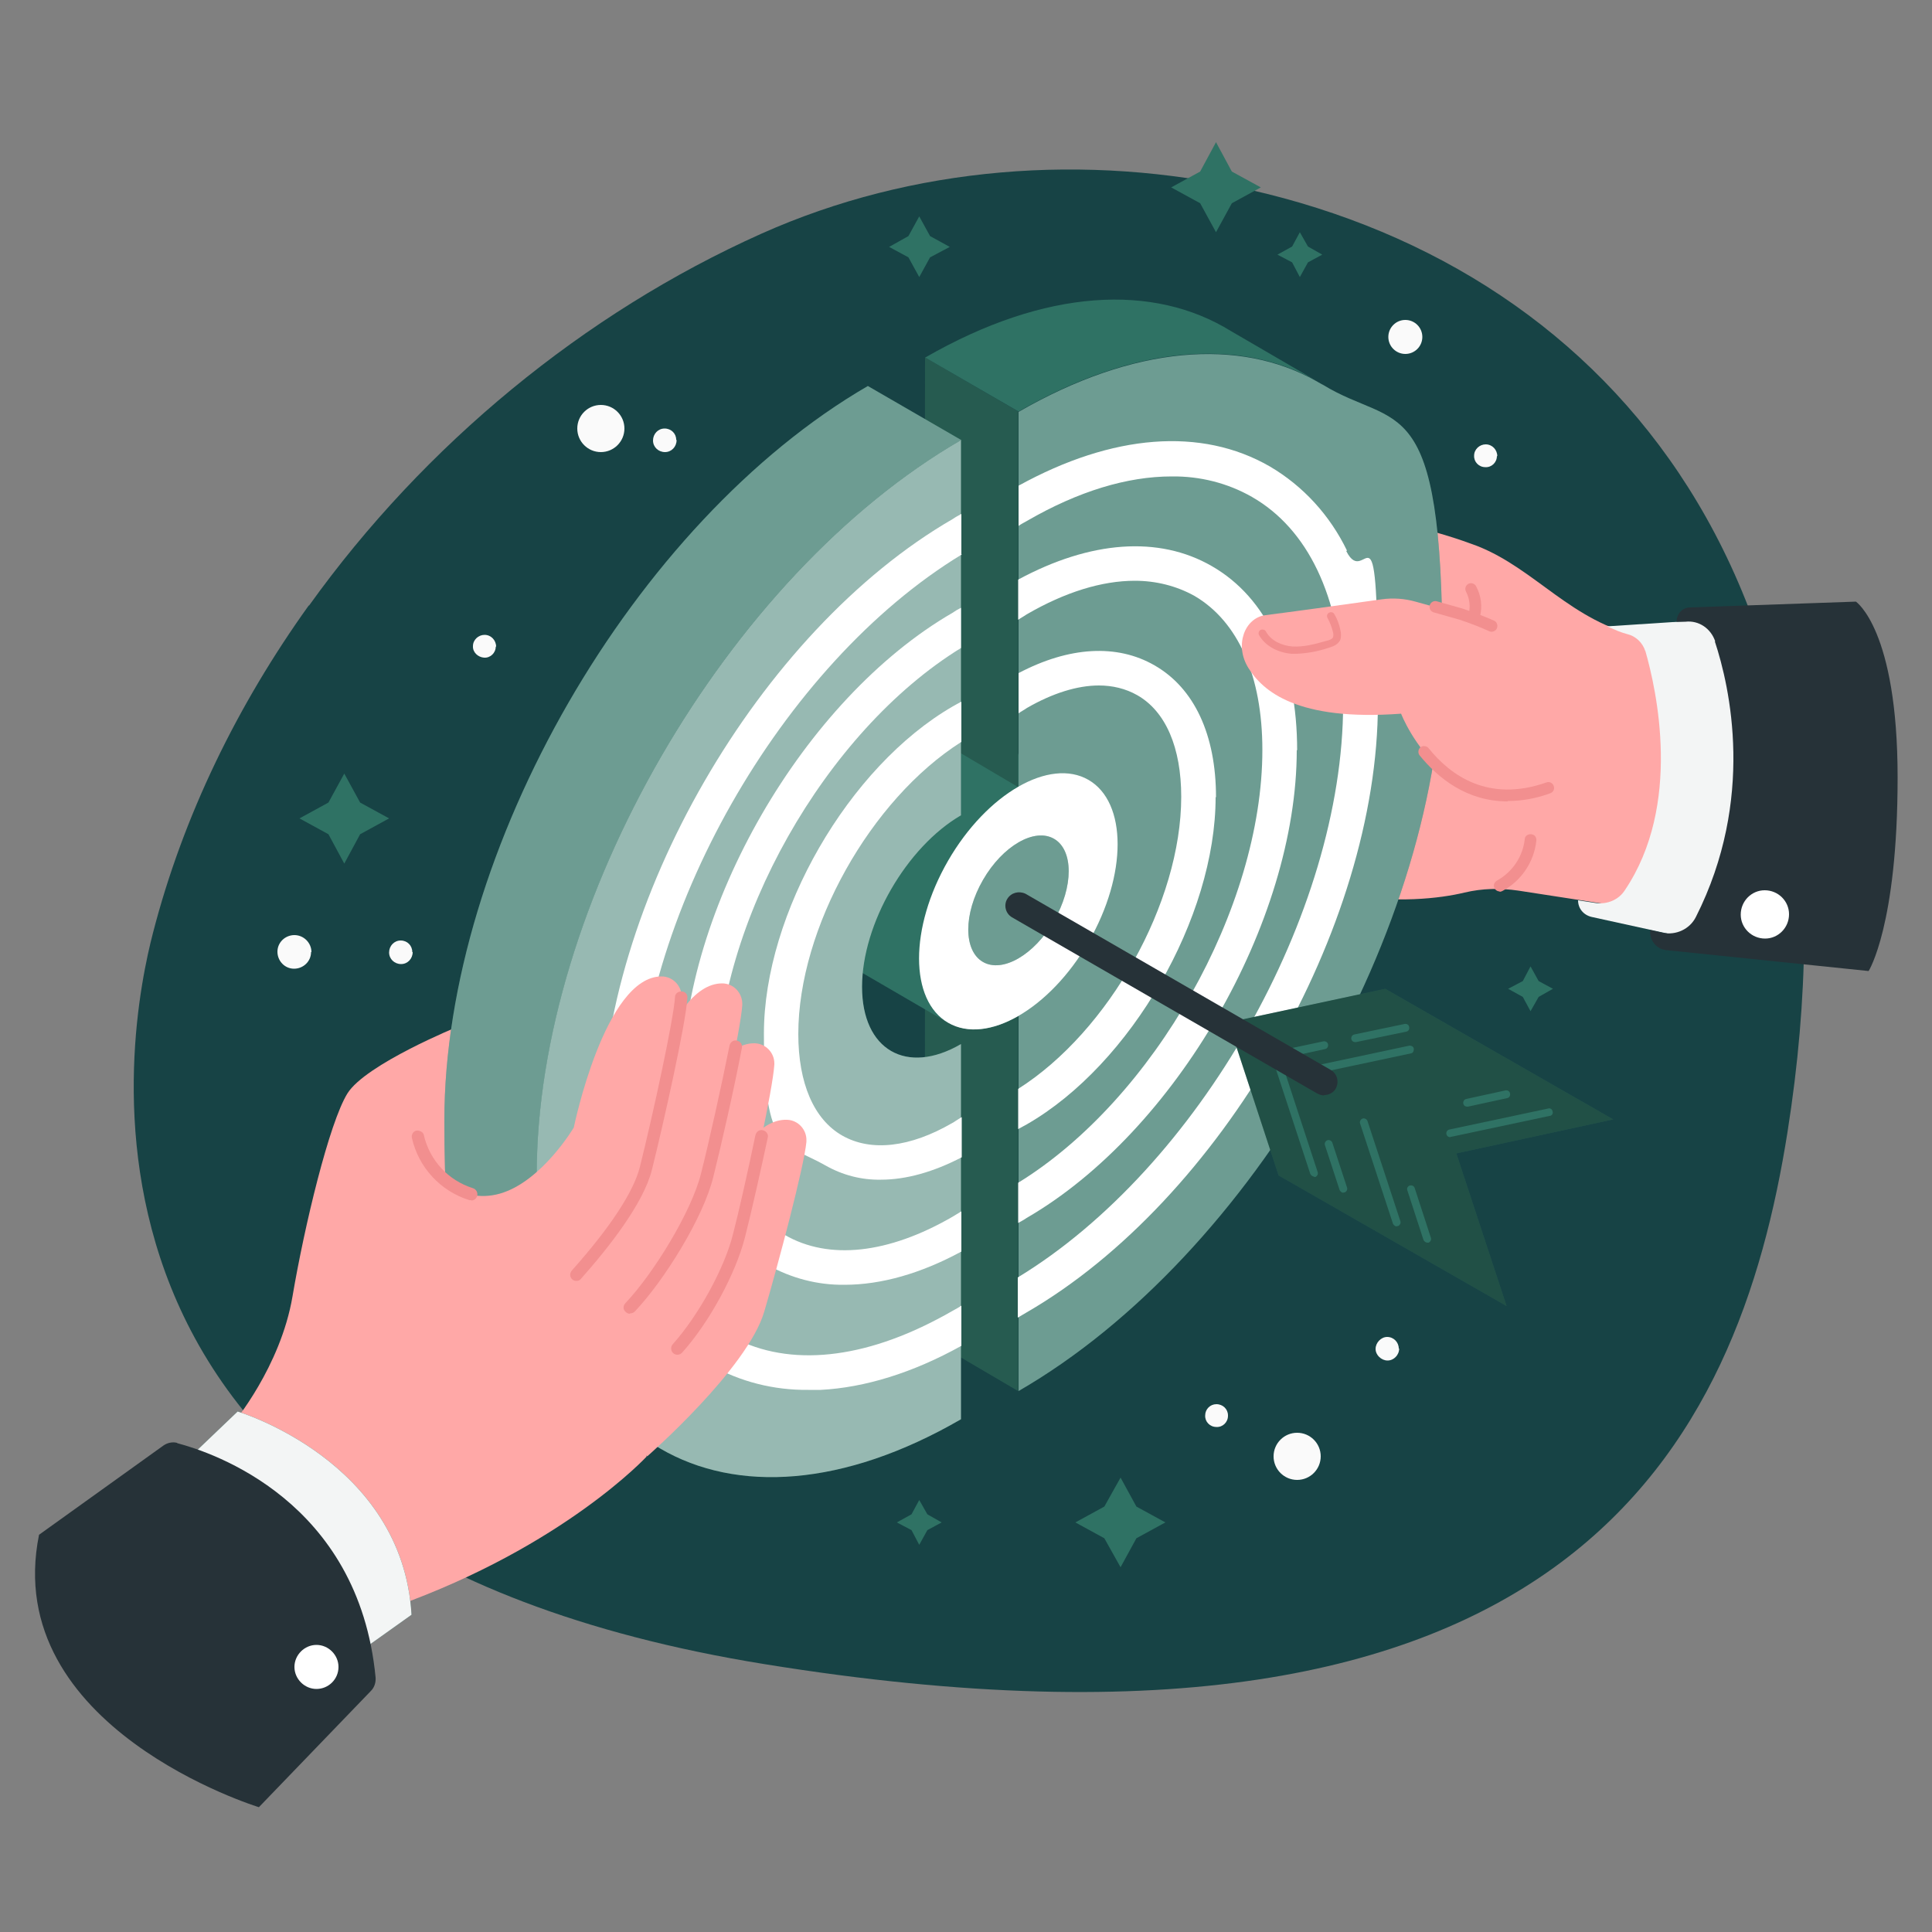 <?xml version="1.0" encoding="UTF-8"?>
<svg id="Capa_1" xmlns="http://www.w3.org/2000/svg" version="1.1" viewBox="0 0 500 500">
  <rect x="0" y="0" width="500" height="500" fill="#808080" stroke="none"/>
  <!-- Generator: Adobe Illustrator 29.0.1, SVG Export Plug-In . SVG Version: 2.1.0 Build 192)  -->
  <defs>
    <style>
      .st0 {
        fill: #f3f5f5;
      }

      .st0, .st1, .st2, .st3, .st4 {
        isolation: isolate;
      }

      .st5 {
        fill: #263238;
      }

      .st6, .st1, .st2 {
        fill: #fff;
      }

      .st7 {
        fill: #ffa8a7;
      }

      .st8 {
        fill: #f28f8f;
      }

      .st1, .st3 {
        opacity: .3;
      }

      .st2 {
        opacity: .5;
      }

      .st4 {
        opacity: .2;
      }

      .st9 {
        fill: #2f7264;
      }

      .st10 {
        fill: #174345;
      }

      .st11 {
        fill: #fafafa;
      }
    </style>
  </defs>
  <g id="freepik--Background--inject-395">
    <path class="st10" d="M79.9,156.7c-18.5,25.8-32.5,54.5-40.3,84.7-6.1,23.4-34.3,158.2,158.4,189.3,208.4,33.7,251.9-57.5,264.6-137.7,22.3-140.9-44.2-222.4-139.2-243.9-42.3-9.6-87.3-6.1-126.4,11.4-45.8,20.5-87.2,54.6-117,96.2Z"/>
  </g>
  <g id="freepik--hand-2--inject-395">
    <path class="st7" d="M351.9,133.9c10.4,1.2,20.6,3.7,30.4,7.4,15.2,6,24.3,19.6,42.5,23.5,0,0,22.7,28,0,70.6l-31.8-4.9c-4.7-.7-9.4-.6-14,.5-6.3,1.5-17.5,2.9-33.2.4l6.1-97.6Z"/>
    <polygon class="st9" points="239.4 248.8 263.5 262.9 263.5 360 239.3 345.8 239.4 248.8"/>
    <polygon class="st4" points="239.4 248.8 263.5 262.9 263.5 360 239.3 345.8 239.4 248.8"/>
    <path class="st9" d="M245.3,264.6l9-30c6.5-9.1,10.7-20.4,10.7-30.3,0-16.4-11.5-23-25.7-14.8s-25.7,28.1-25.7,44.5,2.8,13.7,7.3,16.5h0l.4.2,23.9,13.9Z"/>
    <polygon class="st9" points="239.4 92.5 263.5 106.5 263.5 203.7 239.3 189.4 239.4 92.5"/>
    <polygon class="st4" points="239.4 92.5 263.5 106.5 263.5 203.7 239.3 189.4 239.4 92.5"/>
    <path class="st7" d="M342.4,99.6l-.4-.2.4.2h0Z"/>
    <path class="st9" d="M340.6,98.5l-22-12.8h0c-20-12.4-48-11.1-79.1,6.8,0,0,0,0-.1,0l24.2,14c30-17.3,57.2-19.1,77-8Z"/>
    <path class="st7" d="M340.6,98.5l1.4.8-1.4-.8Z"/>
    <path class="st9" d="M342.4,99.6l-.4-.2-1.4-.8c-19.8-11.1-47-9.3-77,8v97.1c-14.2,8.2-25.6,28.1-25.6,44.4s11.5,23,25.6,14.8v97.1c60.6-35,109.7-120.1,109.7-190.1s-11.8-58.6-30.9-70.3Z"/>
    <path class="st1" d="M342.4,99.6l-.4-.2-1.4-.8c-19.8-11.1-47-9.3-77,8v97.1c-14.2,8.2-25.6,28.1-25.6,44.4s11.5,23,25.6,14.8v97.1c60.6-35,109.7-120.1,109.7-190.1s-11.8-58.6-30.9-70.3Z"/>
    <path class="st6" d="M348.6,142.5c-4.4-9.1-11.3-16.7-20-21.8-17.7-10.2-40.7-8.4-65,5v10.4c.7-.5,1.5-.9,2.2-1.3,13.3-7.7,26-11.5,37.4-11.5,7.3-.1,14.5,1.7,20.8,5.3,14.5,8.3,22.8,25.8,23.6,49.3,0,1.4,0,2.8,0,4.3,0,54.2-37.6,120.1-84.2,148.4v10.4l2.2-1.3c50.2-29,91-99.6,91-157.6s-2.8-28.8-8.2-39.5Z"/>
    <path class="st6" d="M335.7,194.2c0-22.6-7.8-39.5-22.1-47.7-13.7-7.9-31.4-6.6-50.1,3.5v10.4c.7-.5,1.5-.9,2.2-1.4,10-5.8,19.5-8.7,28-8.7,5.4,0,10.7,1.3,15.4,3.9,11.3,6.6,17.6,20.7,17.6,39.9,0,40.8-28.1,90.4-63.2,112v10.4c.7-.4,1.5-.8,2.2-1.3,38.5-22.3,69.9-76.6,69.9-121.1Z"/>
    <path class="st6" d="M314.7,206.3c0-16.1-5.6-28.2-15.9-34.1-9.7-5.6-22.1-4.9-35.2,2v10.4c.7-.5,1.5-.9,2.2-1.4,6.6-3.8,13-5.8,18.6-5.8,3.5,0,6.9.8,9.9,2.5,7.4,4.2,11.4,13.6,11.4,26.3,0,27.4-18.7,60.7-42.2,75.6v10.4c.7-.4,1.5-.8,2.2-1.2,27-15.5,48.9-53.6,48.9-84.7Z"/>
    <ellipse class="st6" cx="263.6" cy="233.3" rx="36.3" ry="21" transform="translate(-70.3 344.9) rotate(-60)"/>
    <ellipse class="st9" cx="263.6" cy="233" rx="18.4" ry="10.6" transform="translate(-70 344.8) rotate(-60)"/>
    <ellipse class="st1" cx="263.6" cy="233" rx="18.4" ry="10.6" transform="translate(-70 344.8) rotate(-60)"/>
    <path class="st7" d="M378.2,159l-11.9-3.3c-2.8-.8-5.8-1-8.7-.6-8.4,1.2-26,3.6-30.1,4.1-5.4.7-8.1,7.8-4.4,13.7s12.5,13.8,39.5,11.8c0,0,13.3,34.5,46.3,15.4,9.8-5.6,2.9-30.1-30.8-41.1Z"/>
    <path class="st8" d="M386.1,163.5c-.2,0-.4,0-.6-.1-2.4-1.1-5-2.1-7.7-3l-6.7-1.9c-.8-.2-1.3-1-1.1-1.8.2-.8,1-1.3,1.8-1.1,0,0,0,0,0,0l6.7,1.9c2.7.9,5.4,1.9,8.1,3.1.8.3,1.1,1.2.8,2-.2.5-.8.9-1.4.9h0Z"/>
    <path class="st8" d="M390.2,207.4c-10.6,0-18-6-22.8-11.9-.5-.6-.4-1.6.2-2.1.6-.5,1.6-.4,2.1.2,0,0,0,0,0,0,5.6,7,15.4,14.2,30.5,8.9.8-.3,1.6.1,1.9.9.3.8-.1,1.6-.9,1.9-3.5,1.3-7.3,2-11,2Z"/>
    <path class="st0" d="M425.8,168.4c2.9,10.1,9.6,39.9-5.3,62-1.6,2.5-4.6,3.7-7.5,3.3l-4.6-.7h0c0,2.1,1.4,3.8,3.5,4.3l47,10.3v-88.3l-43,2.8,2.8,1.2c.8.3,1.6.6,2.4.8h0c2.2.5,4,2.2,4.7,4.4Z"/>
    <path class="st5" d="M443.8,166c3.9,11.8,10.5,40.8-4.9,71.3-1.6,3.2-5.2,4.8-8.6,4.1l-3.2-.7h0c-.3,2.6,1.6,5,4.2,5.2,0,0,0,0,0,0l52.3,5.4s7.5-11.8,7.5-50.1-10.8-45.5-10.8-45.5l-42.9,1.5c-2,0-3.5,1.7-3.5,3.7h2.3c3.5-.4,6.6,1.8,7.7,5.1Z"/>
    <path class="st6" d="M463,236.6c0,3.5-2.8,6.3-6.2,6.3-3.5,0-6.3-2.8-6.3-6.2,0-3.5,2.8-6.3,6.2-6.3,0,0,0,0,0,0,3.5,0,6.3,2.8,6.3,6.2Z"/>
    <path class="st8" d="M381.6,160.6c-.1,0-.2,0-.4,0-.8-.2-1.3-1-1.1-1.8.5-1.9.2-3.9-.7-5.7-.4-.7-.1-1.6.6-2,.7-.4,1.6-.1,2,.6,1.3,2.4,1.7,5.2,1,7.9-.2.6-.8,1.1-1.4,1.1Z"/>
    <path class="st8" d="M388.1,230.7c-.8,0-1.5-.7-1.5-1.5,0-.5.3-1,.8-1.3,4-2.2,6.7-6.2,7.2-10.7,0-.8.8-1.4,1.7-1.3s1.4.8,1.3,1.7c-.6,5.5-3.9,10.4-8.8,13-.2.1-.5.2-.7.2Z"/>
    <path class="st8" d="M335.4,169.2h-1.1c-3.8-.3-7-2.2-8.5-4.9-.2-.5,0-1.1.5-1.3.5-.2,1.1,0,1.3.4,1.4,2.6,4.4,3.7,6.8,3.9,2.9.2,5.9-.6,8.7-1.4.9-.2,1.7-.5,1.9-1,.1-.4.1-.8,0-1.2-.3-1.3-.8-2.6-1.4-3.7-.3-.5-.2-1.1.3-1.4.5-.3,1.1-.2,1.4.3,0,0,0,0,0,0,.8,1.3,1.3,2.7,1.6,4.2.2.8.2,1.7,0,2.4-.6,1.5-2.3,1.9-3.2,2.2-2.7.9-5.5,1.4-8.3,1.5Z"/>
  </g>
  <g id="freepik--hand-1--inject-395">
    <path class="st7" d="M118.7,265.6s-24.1,9.8-28.8,17.4-11.1,34.2-14.2,52.5-15.4,32.9-15.4,32.9l18.9,18.3,45.2-89.5-5.7-31.7Z"/>
    <path class="st9" d="M139,304c0-70,49.1-155.1,109.8-190.1l-24.2-14c-60.5,35.1-109.6,120.1-109.6,190.1s13.4,61.6,34.7,72.4h0l21.4,12.5h0c-19.8-11.5-32-36.1-32-70.9Z"/>
    <path class="st1" d="M139,304c0-70,49.1-155.1,109.8-190.1l-24.2-14c-60.5,35.1-109.6,120.1-109.6,190.1s13.4,61.6,34.7,72.4h0l21.4,12.5h0c-19.8-11.5-32-36.1-32-70.9Z"/>
    <path class="st9" d="M139,304c0,34.9,12.2,59.4,31.9,70.9s47.4,10,77.8-7.6v-97.1c-14.1,8.2-25.6,1.5-25.6-14.8s11.5-36.2,25.6-44.4v-97.1c-60.6,35-109.8,120.1-109.8,190.1Z"/>
    <path class="st6" d="M248.8,143.4v-10.4c-.7.4-1.5.8-2.2,1.3-50.2,29-91,99.7-91,157.6s10,50.8,28.2,61.3c7.7,4.4,16.5,6.6,25.4,6.5,1.1,0,2.1,0,3.2,0,11.4-.6,23.8-4.4,36.4-11.4v-10.4c-.7.5-1.5.9-2.2,1.3-1.4.8-2.8,1.6-4.2,2.3-20.6,10.8-39.7,12.2-54,3.9-15.3-8.8-23.7-27.9-23.7-53.5,0-54.2,37.6-120.1,84.2-148.4Z"/>
    <path class="st6" d="M246.5,314.9c-16.6,9.6-32,11.3-43.4,4.7s-17.6-20.7-17.6-39.9c0-40.8,28.1-90.4,63.2-112v-10.4c-.8.4-1.5.8-2.2,1.3-38.5,22.3-69.9,76.6-69.9,121.1s7.8,39.5,22.1,47.7c6.1,3.4,12.9,5.2,19.9,5.1,9.4,0,19.7-2.9,30.2-8.6v-10.4c-.8.5-1.5.9-2.3,1.4Z"/>
    <path class="st6" d="M246.5,290.6c-11,6.4-21.1,7.5-28.5,3.3s-11.4-13.6-11.4-26.3c0-27.4,18.7-60.7,42.2-75.6v-10.4c-.8.4-1.5.8-2.2,1.2-27,15.6-48.9,53.6-48.9,84.7s5.6,28.2,15.9,34.1c4.4,2.5,9.3,3.8,14.4,3.7,6.5,0,13.6-2,20.9-5.8v-10.4c-.8.5-1.5.9-2.2,1.4Z"/>
    <path class="st2" d="M139,304c0,34.9,12.2,59.4,31.9,70.9s47.4,10,77.8-7.6v-97.1c-14.1,8.2-25.6,1.5-25.6-14.8s11.5-36.2,25.6-44.4v-97.1c-60.6,35-109.8,120.1-109.8,190.1Z"/>
    <path class="st7" d="M159.7,344.3c10.9-2.7,19.8-16.3,19.8-16.3,0,0,9.6-38.8,24.2-38.2,2.9.1,5.1,2.6,5,5.4,0,0,0,.2,0,.3-.6,6.4-7.3,31.7-10.9,43.9-4.3,14.8-30.3,37.5-30.3,37.5,0,0-18.7-29.9-7.7-32.6Z"/>
    <path class="st7" d="M153.4,326.2c10.8-3.1,19.1-17.1,19.1-17.1,0,0,8-39.1,22.7-39.1,2.9,0,5.2,2.4,5.2,5.2,0,0,0,.2,0,.3-.4,6.4-6,32-9.1,44.3-3.7,15-28.8,38.7-28.8,38.7,0,0-19.9-29.2-9.1-32.3Z"/>
    <path class="st8" d="M175.3,350.6c-.9,0-1.6-.7-1.6-1.6,0-.4.1-.8.4-1.1,6.7-7.5,13.4-19.7,15.6-28.5,1.5-5.8,3.8-16,5.8-25.6.2-.9,1-1.5,1.9-1.3.9.2,1.5,1,1.3,1.9,0,0,0,0,0,0-1.8,8.4-4.1,18.7-5.9,25.8-2.4,9.4-9.2,22-16.3,29.9-.3.3-.7.5-1.2.5Z"/>
    <path class="st7" d="M145.1,310.7c10.8-3.1,19.1-17.1,19.1-17.1,0,0,8-39.1,22.7-39.1,2.9,0,5.2,2.4,5.2,5.3,0,0,0,.2,0,.3-.4,6.4-6.1,32-9.1,44.3-3.7,15-28.8,38.7-28.8,38.7,0,0-19.8-29.2-9-32.3Z"/>
    <path class="st7" d="M110.7,302.6s7.9,9.4,18.7,6.3,19.1-17.1,19.1-17.1c0,0,8-39.1,22.7-39.1,2.9,0,5.2,2.4,5.2,5.2,0,0,0,.2,0,.3-.4,6.4-6.1,32-9.1,44.3-3.7,15-28.8,38.7-28.8,38.7l-34.7-20.9,6.9-17.6Z"/>
    <path class="st7" d="M167.4,376.9s-21.4,23.2-65,38.8l-23.2-29,24.5-69.7,39.3,5s35.9,19.2,24.3,54.9Z"/>
    <path class="st8" d="M149.2,331.5c-.4,0-.8-.1-1.1-.4-.7-.6-.7-1.6-.1-2.3,9.9-11.1,16-20.4,17.6-26.8,3.4-13.6,8.7-38,9.1-44,0-.9.9-1.5,1.8-1.4.8,0,1.5.8,1.4,1.6-.4,6.7-6.2,32.6-9.2,44.6-2.2,8.7-11.2,20.1-18.3,28.1-.3.4-.7.6-1.2.6Z"/>
    <path class="st8" d="M163,340c-.4,0-.8-.2-1.1-.5-.7-.6-.7-1.6,0-2.3,0,0,0,0,0,0,7.2-7.6,17-23.5,19.5-33.4,2.1-8.3,5.3-22.7,7.4-33.2.2-.9,1-1.5,1.9-1.3.9.2,1.5,1,1.3,1.9-2,10.5-5.3,25-7.4,33.4-2.6,10.6-12.8,26.9-20.3,34.8-.3.3-.7.5-1.2.5Z"/>
    <path class="st9" d="M45.8,380.3l15.7-15s42.7,12.7,45,52.6l-13.9,9.9-46.8-47.5Z"/>
    <path class="st0" d="M45.8,380.3l15.7-15s42.7,12.7,45,52.6l-13.9,9.9-46.8-47.5Z"/>
    <path class="st5" d="M45.9,373.5c9.1,2.4,46.9,14.9,51.3,60.6.1,1.3-.3,2.6-1.2,3.5l-29,30.1S0,447.2,10.1,397.2l32.2-23.1c1-.7,2.3-1,3.5-.7Z"/>
    <path class="st6" d="M87.6,431.4c0,3.2-2.6,5.7-5.7,5.7s-5.7-2.6-5.7-5.7,2.6-5.7,5.7-5.7,5.7,2.6,5.7,5.7h0Z"/>
    <path class="st8" d="M122,310.6c-.2,0-.3,0-.5,0-7.5-2.3-13.2-8.5-14.9-16.1-.2-.9.4-1.8,1.2-1.9s1.8.4,1.9,1.2c1.5,6.5,6.3,11.7,12.7,13.7.9.3,1.3,1.2,1.1,2-.2.7-.8,1.2-1.6,1.2Z"/>
  </g>
  <g id="freepik--Sparkles--inject-395">
    <circle class="st11" cx="155.5" cy="110.9" r="6.1"/>
    <circle class="st11" cx="335.7" cy="376.9" r="6.1"/>
    <path class="st11" d="M80.5,246.4c0,2.4-2,4.3-4.4,4.3-2.4,0-4.3-2-4.3-4.4,0-2.4,2-4.3,4.4-4.3,2.4,0,4.4,2,4.4,4.4,0,0,0,0,0,0Z"/>
    <circle class="st11" cx="363.7" cy="87.2" r="4.4"/>
    <path class="st11" d="M128.3,167.3c0,1.7-1.4,3-3,2.9s-3-1.4-2.9-3c0-1.6,1.4-2.9,3-2.9,1.7,0,3,1.4,3,3.1Z"/>
    <path class="st11" d="M317.8,366.4c0,1.7-1.4,3-3,2.9-1.7,0-3-1.4-2.9-3,0-1.6,1.3-2.9,2.9-2.9,1.7,0,3,1.3,3,2.9,0,0,0,0,0,.1Z"/>
    <path class="st11" d="M175.1,113.9c0,1.7-1.3,3.1-3,3.1-1.7,0-3.1-1.3-3.1-3s1.3-3.1,3-3.1c0,0,0,0,0,0,1.7,0,3,1.3,3,2.9,0,0,0,0,0,0Z"/>
    <path class="st11" d="M362.1,349c0,1.7-1.4,3.1-3,3.1s-3.1-1.4-3.1-3,1.4-3.1,3-3.1h0c1.7,0,3,1.4,3,3Z"/>
    <path class="st11" d="M106.8,246.4c0,1.7-1.3,3.1-3,3.1s-3.1-1.3-3.1-3c0-1.7,1.3-3.1,3-3.1,0,0,0,0,0,0,1.7,0,3,1.3,3,3Z"/>
    <path class="st11" d="M387.4,118c0,1.7-1.4,3-3,2.9-1.7,0-3-1.4-2.9-3,0-1.6,1.4-2.9,3-2.9,1.7,0,3,1.4,3,3.1Z"/>
    <polygon class="st9" points="93.2 207.7 100.7 211.8 93.2 215.9 89.1 223.5 85 215.9 77.5 211.8 85 207.7 89.1 200.2 93.2 207.7"/>
    <polygon class="st9" points="294.1 389.9 301.6 394 294.1 398.1 290 405.6 285.8 398.1 278.3 394 285.8 389.9 290 382.4 294.1 389.9"/>
    <polygon class="st9" points="318.8 44.4 326.3 48.5 318.8 52.6 314.7 60.1 310.6 52.6 303.1 48.5 310.6 44.4 314.7 36.8 318.8 44.4"/>
    <polygon class="st9" points="338.5 63.8 342.2 65.9 338.5 67.9 336.4 71.7 334.4 67.9 330.6 65.9 334.4 63.8 336.4 60.1 338.5 63.8"/>
    <polygon class="st9" points="240.7 61.1 245.8 63.9 240.7 66.6 237.9 71.7 235.1 66.6 230.1 63.9 235.1 61.1 237.9 56 240.7 61.1"/>
    <polygon class="st9" points="240 391.9 243.7 394 240 396 237.9 399.8 235.9 396 232.1 394 235.9 391.9 237.9 388.2 240 391.9"/>
    <polygon class="st9" points="398.2 253.9 401.9 255.9 398.2 258 396.1 261.7 394.1 258 390.3 255.9 394.1 253.9 396.1 250.1 398.2 253.9"/>
  </g>
  <g id="freepik--Arrow--inject-395">
    <polygon class="st9" points="417.5 289.7 358.5 255.9 317.9 264.6 330.9 304.2 389.9 338 376.9 298.5 417.5 289.7"/>
    <polygon class="st3" points="417.5 289.7 358.5 255.9 317.9 264.6 330.9 304.2 389.9 338 376.9 298.5 417.5 289.7"/>
    <path class="st9" d="M340.1,304.5c-.4,0-.8-.3-1-.7l-10.3-31.4,13.7-2.9c.5-.1,1.1.2,1.2.8,0,0,0,0,0,0,.1.5-.2,1.1-.8,1.2l-11.5,2.5,9.6,29.3c.2.5-.1,1.1-.6,1.3,0,0-.2,0-.3,0Z"/>
    <path class="st9" d="M350.8,269.7c-.6,0-1-.3-1.1-.9,0-.6.3-1,.9-1.1l12.9-2.7c.6-.1,1.1.2,1.2.8.1.6-.2,1.1-.8,1.2l-13,2.7h-.2Z"/>
    <path class="st9" d="M341.5,277.6c-.6,0-1-.3-1.1-.9,0-.6.3-1,.9-1.1l23.5-5c.5,0,1.1.3,1.1.9,0,.5-.2,1-.7,1.1l-23.5,5c0,0-.1,0-.2,0Z"/>
    <path class="st9" d="M347.7,308.7c-.4,0-.8-.3-1-.7l-3.8-11.6c-.2-.5.1-1.1.6-1.3,0,0,0,0,0,0,.5-.2,1.1.1,1.3.6,0,0,0,0,0,0l3.8,11.6c.2.5-.1,1.1-.6,1.3-.1,0-.2,0-.3,0Z"/>
    <path class="st9" d="M379.7,286.4c-.5,0-.9-.3-1-.8-.1-.5.2-1.1.8-1.2l10.1-2.2c.6-.1,1.1.2,1.2.8.1.6-.2,1.1-.8,1.2l-10.1,2.2c0,0-.1,0-.2,0Z"/>
    <path class="st9" d="M361.5,317.4c-.4,0-.8-.3-1-.7l-8.5-25.9c-.2-.5.1-1.1.6-1.3,0,0,0,0,0,0,.5-.2,1.1.1,1.3.6,0,0,0,0,0,0l8.5,25.9c.2.5-.1,1.1-.6,1.3,0,0,0,0,0,0-.1,0-.2,0-.3,0Z"/>
    <path class="st9" d="M375.4,294.3c-.6,0-1-.3-1.1-.9,0-.6.3-1,.9-1.1l25.4-5.4c.5-.2,1.1.1,1.2.7.2.5-.1,1.1-.7,1.2,0,0,0,0-.1,0l-25.4,5.4h-.2Z"/>
    <path class="st9" d="M369.4,321.6c-.4,0-.8-.3-1-.7l-4.2-12.9c-.2-.5.2-1.1.7-1.2.5-.1,1,.1,1.2.6l4.2,12.9c.2.5-.1,1.1-.6,1.3,0,0-.2,0-.3,0Z"/>
    <path class="st5" d="M342.7,283.5c-.6,0-1.2-.2-1.8-.5l-79-45.6c-1.7-1-2.2-3.2-1.2-4.8,1-1.6,3-2.1,4.7-1.3l79,45.6c1.7,1,2.2,3.1,1.3,4.8-.6,1.1-1.8,1.7-3,1.7Z"/>
  </g>
</svg>